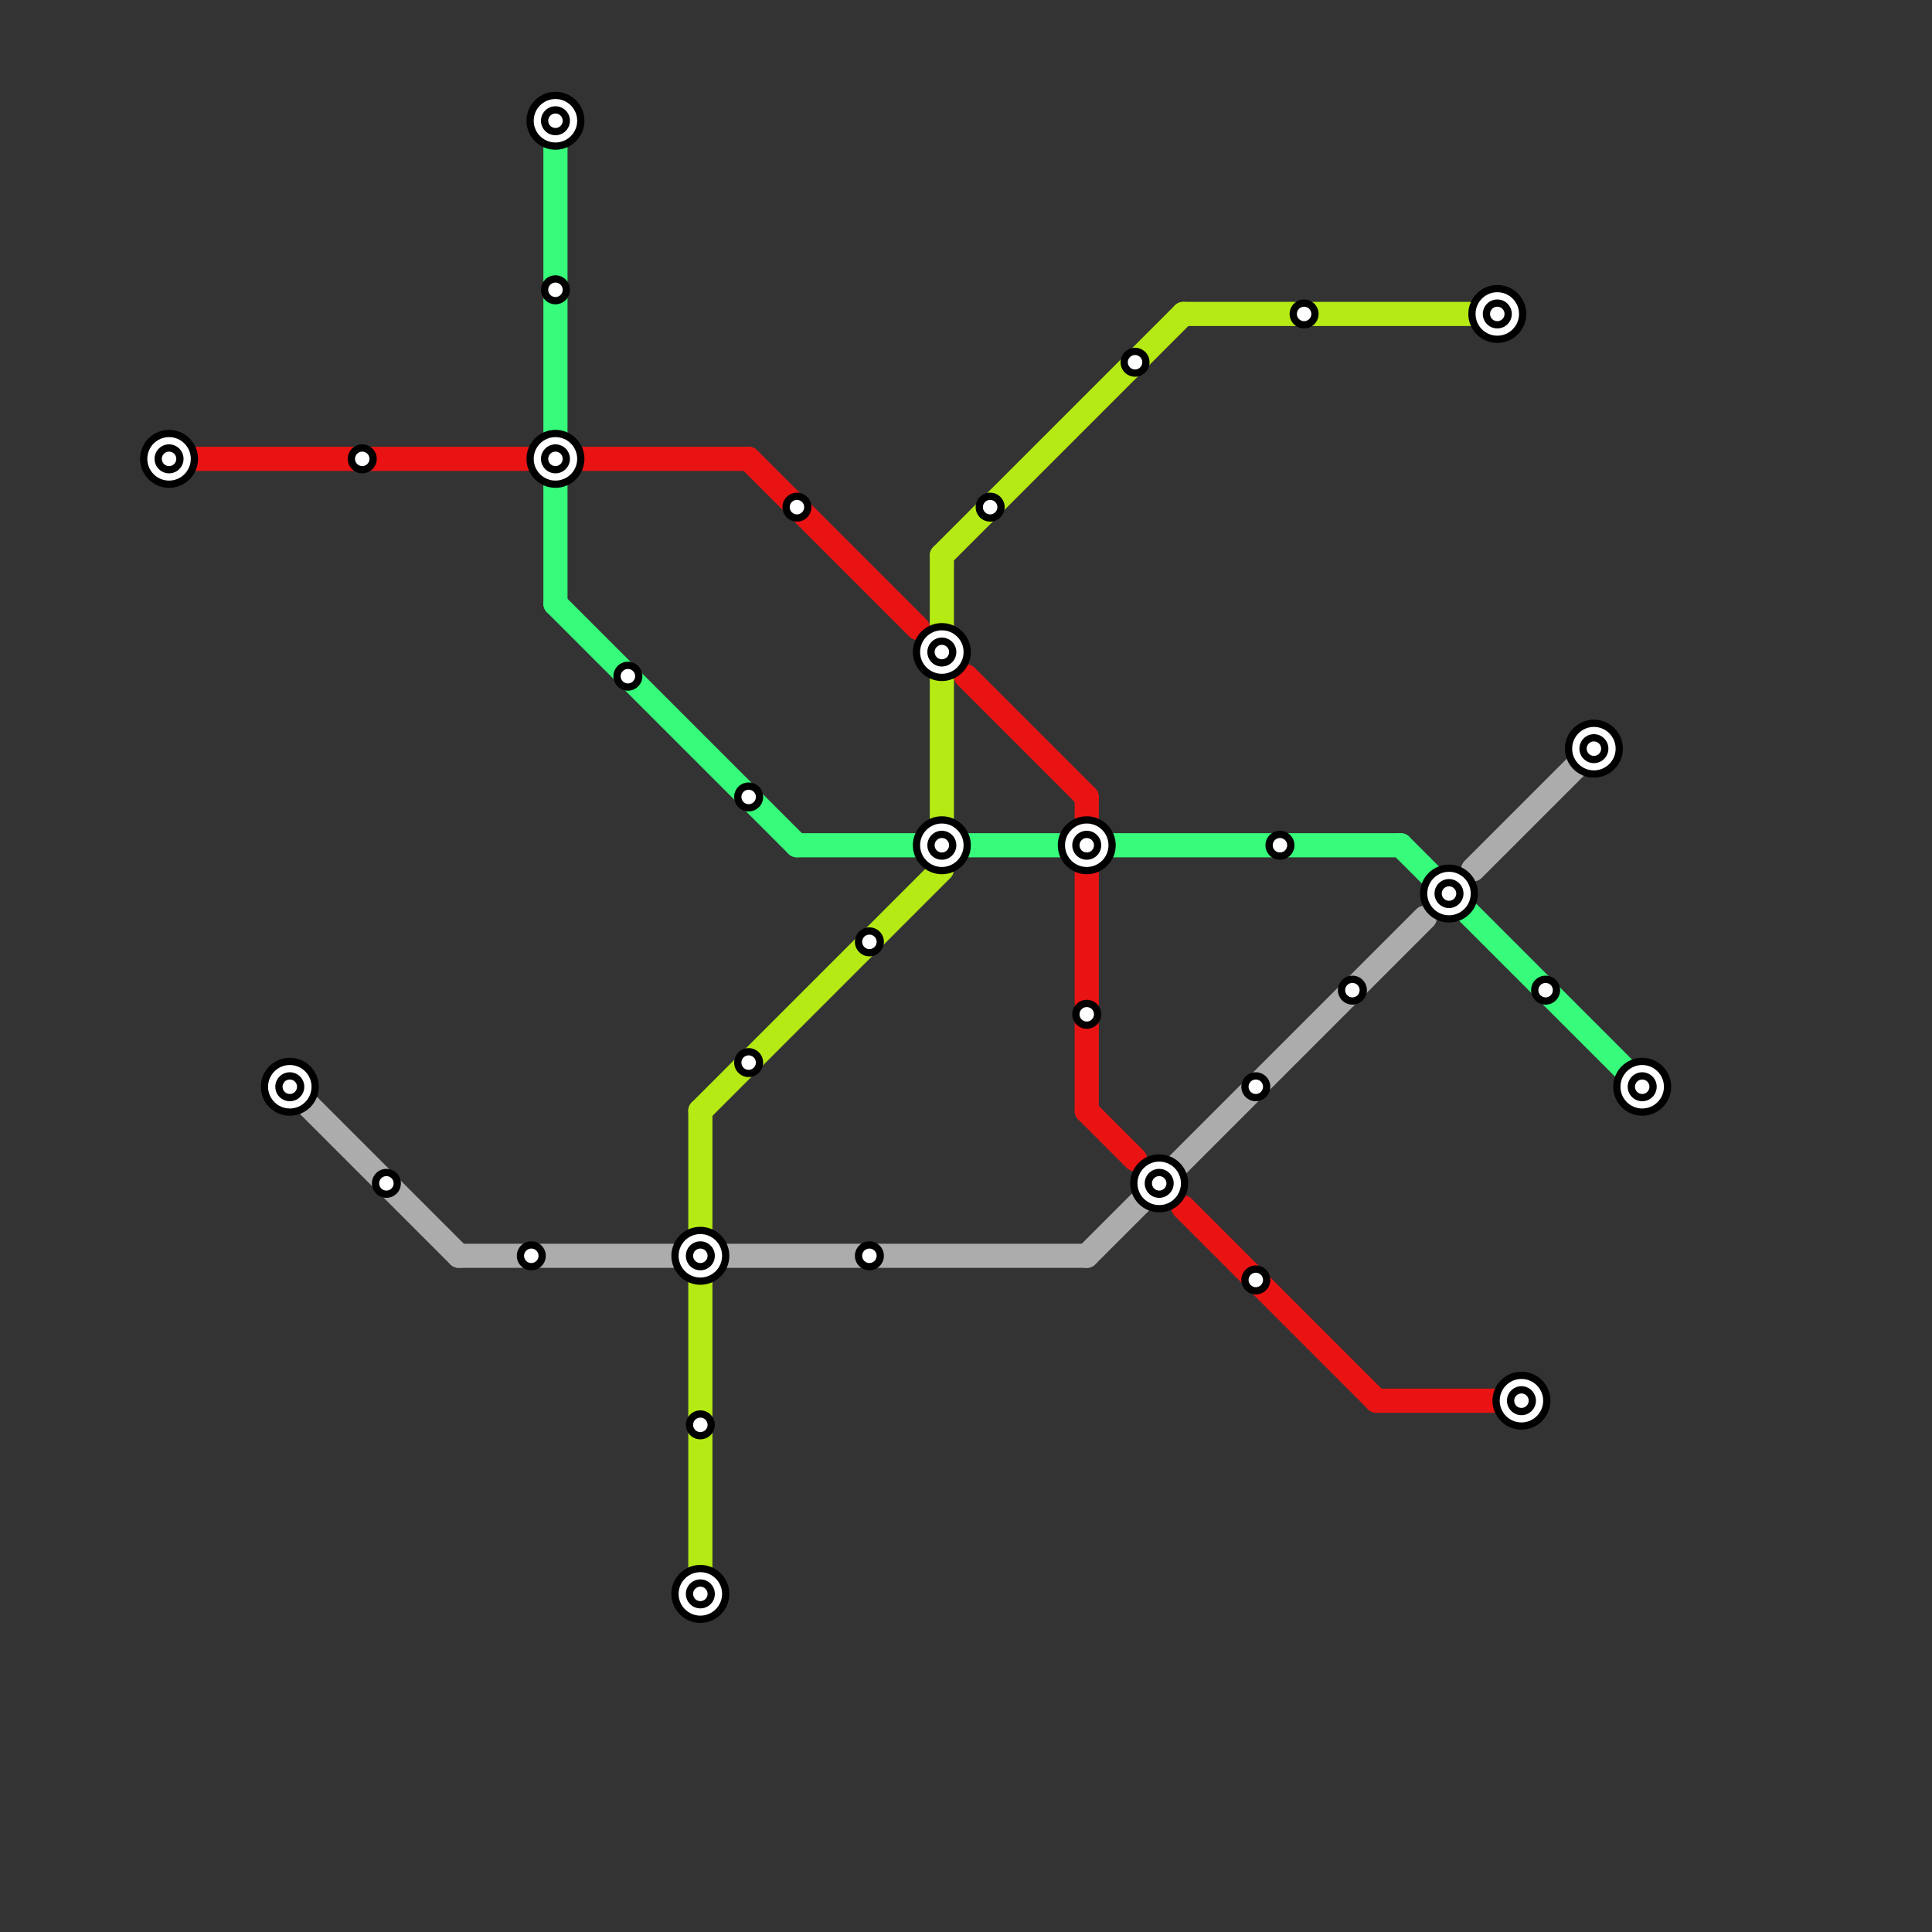 
<svg version="1.1" xmlns="http://www.w3.org/2000/svg" viewBox="0 0 80 80">
<rect x="0" y="0" width="80" height="80" fill="#333333" stroke="none"/>
<style>text { font: 1px Helvetica; font-weight: 600; white-space: pre; dominant-baseline: central; } line { stroke-width: 1; fill: none; stroke-linecap: round; stroke-linejoin: round; } .c0 { stroke: #ea1313 } .c1 { stroke: #acacac } .c2 { stroke: #37fb7b } .c3 { stroke: #b5ea15 }</style><defs><g id="wm-xf"><circle r="1.2" fill="#000"/><circle r="0.9" fill="#fff"/><circle r="0.6" fill="#000"/><circle r="0.3" fill="#fff"/></g><g id="wm"><circle r="0.6" fill="#000"/><circle r="0.3" fill="#fff"/></g></defs><line class="c0" x1="45" y1="36" x2="45" y2="46"/><line class="c0" x1="45" y1="46" x2="47" y2="48"/><line class="c0" x1="45" y1="33" x2="45" y2="34"/><line class="c0" x1="57" y1="58" x2="63" y2="58"/><line class="c0" x1="40" y1="28" x2="45" y2="33"/><line class="c0" x1="49" y1="50" x2="57" y2="58"/><line class="c0" x1="24" y1="19" x2="31" y2="19"/><line class="c0" x1="7" y1="19" x2="22" y2="19"/><line class="c0" x1="31" y1="19" x2="38" y2="26"/><line class="c1" x1="19" y1="52" x2="45" y2="52"/><line class="c1" x1="12" y1="45" x2="19" y2="52"/><line class="c1" x1="45" y1="52" x2="59" y2="38"/><line class="c1" x1="61" y1="36" x2="66" y2="31"/><line class="c2" x1="58" y1="35" x2="68" y2="45"/><line class="c2" x1="23" y1="5" x2="23" y2="25"/><line class="c2" x1="23" y1="25" x2="33" y2="35"/><line class="c2" x1="33" y1="35" x2="58" y2="35"/><line class="c3" x1="39" y1="23" x2="39" y2="34"/><line class="c3" x1="49" y1="13" x2="62" y2="13"/><line class="c3" x1="29" y1="46" x2="29" y2="51"/><line class="c3" x1="39" y1="23" x2="49" y2="13"/><line class="c3" x1="29" y1="53" x2="29" y2="66"/><line class="c3" x1="29" y1="46" x2="39" y2="36"/>

<use x="12" y="45" href="#wm-xf"/><use x="15" y="19" href="#wm"/><use x="16" y="49" href="#wm"/><use x="22" y="52" href="#wm"/><use x="23" y="12" href="#wm"/><use x="23" y="19" href="#wm-xf"/><use x="23" y="5" href="#wm-xf"/><use x="26" y="28" href="#wm"/><use x="29" y="52" href="#wm-xf"/><use x="29" y="59" href="#wm"/><use x="29" y="66" href="#wm-xf"/><use x="31" y="33" href="#wm"/><use x="31" y="44" href="#wm"/><use x="33" y="21" href="#wm"/><use x="36" y="39" href="#wm"/><use x="36" y="52" href="#wm"/><use x="39" y="27" href="#wm-xf"/><use x="39" y="35" href="#wm-xf"/><use x="41" y="21" href="#wm"/><use x="45" y="35" href="#wm-xf"/><use x="45" y="42" href="#wm"/><use x="47" y="15" href="#wm"/><use x="48" y="49" href="#wm-xf"/><use x="52" y="45" href="#wm"/><use x="52" y="53" href="#wm"/><use x="53" y="35" href="#wm"/><use x="54" y="13" href="#wm"/><use x="56" y="41" href="#wm"/><use x="60" y="37" href="#wm-xf"/><use x="62" y="13" href="#wm-xf"/><use x="63" y="58" href="#wm-xf"/><use x="64" y="41" href="#wm"/><use x="66" y="31" href="#wm-xf"/><use x="68" y="45" href="#wm-xf"/><use x="7" y="19" href="#wm-xf"/>
</svg>

